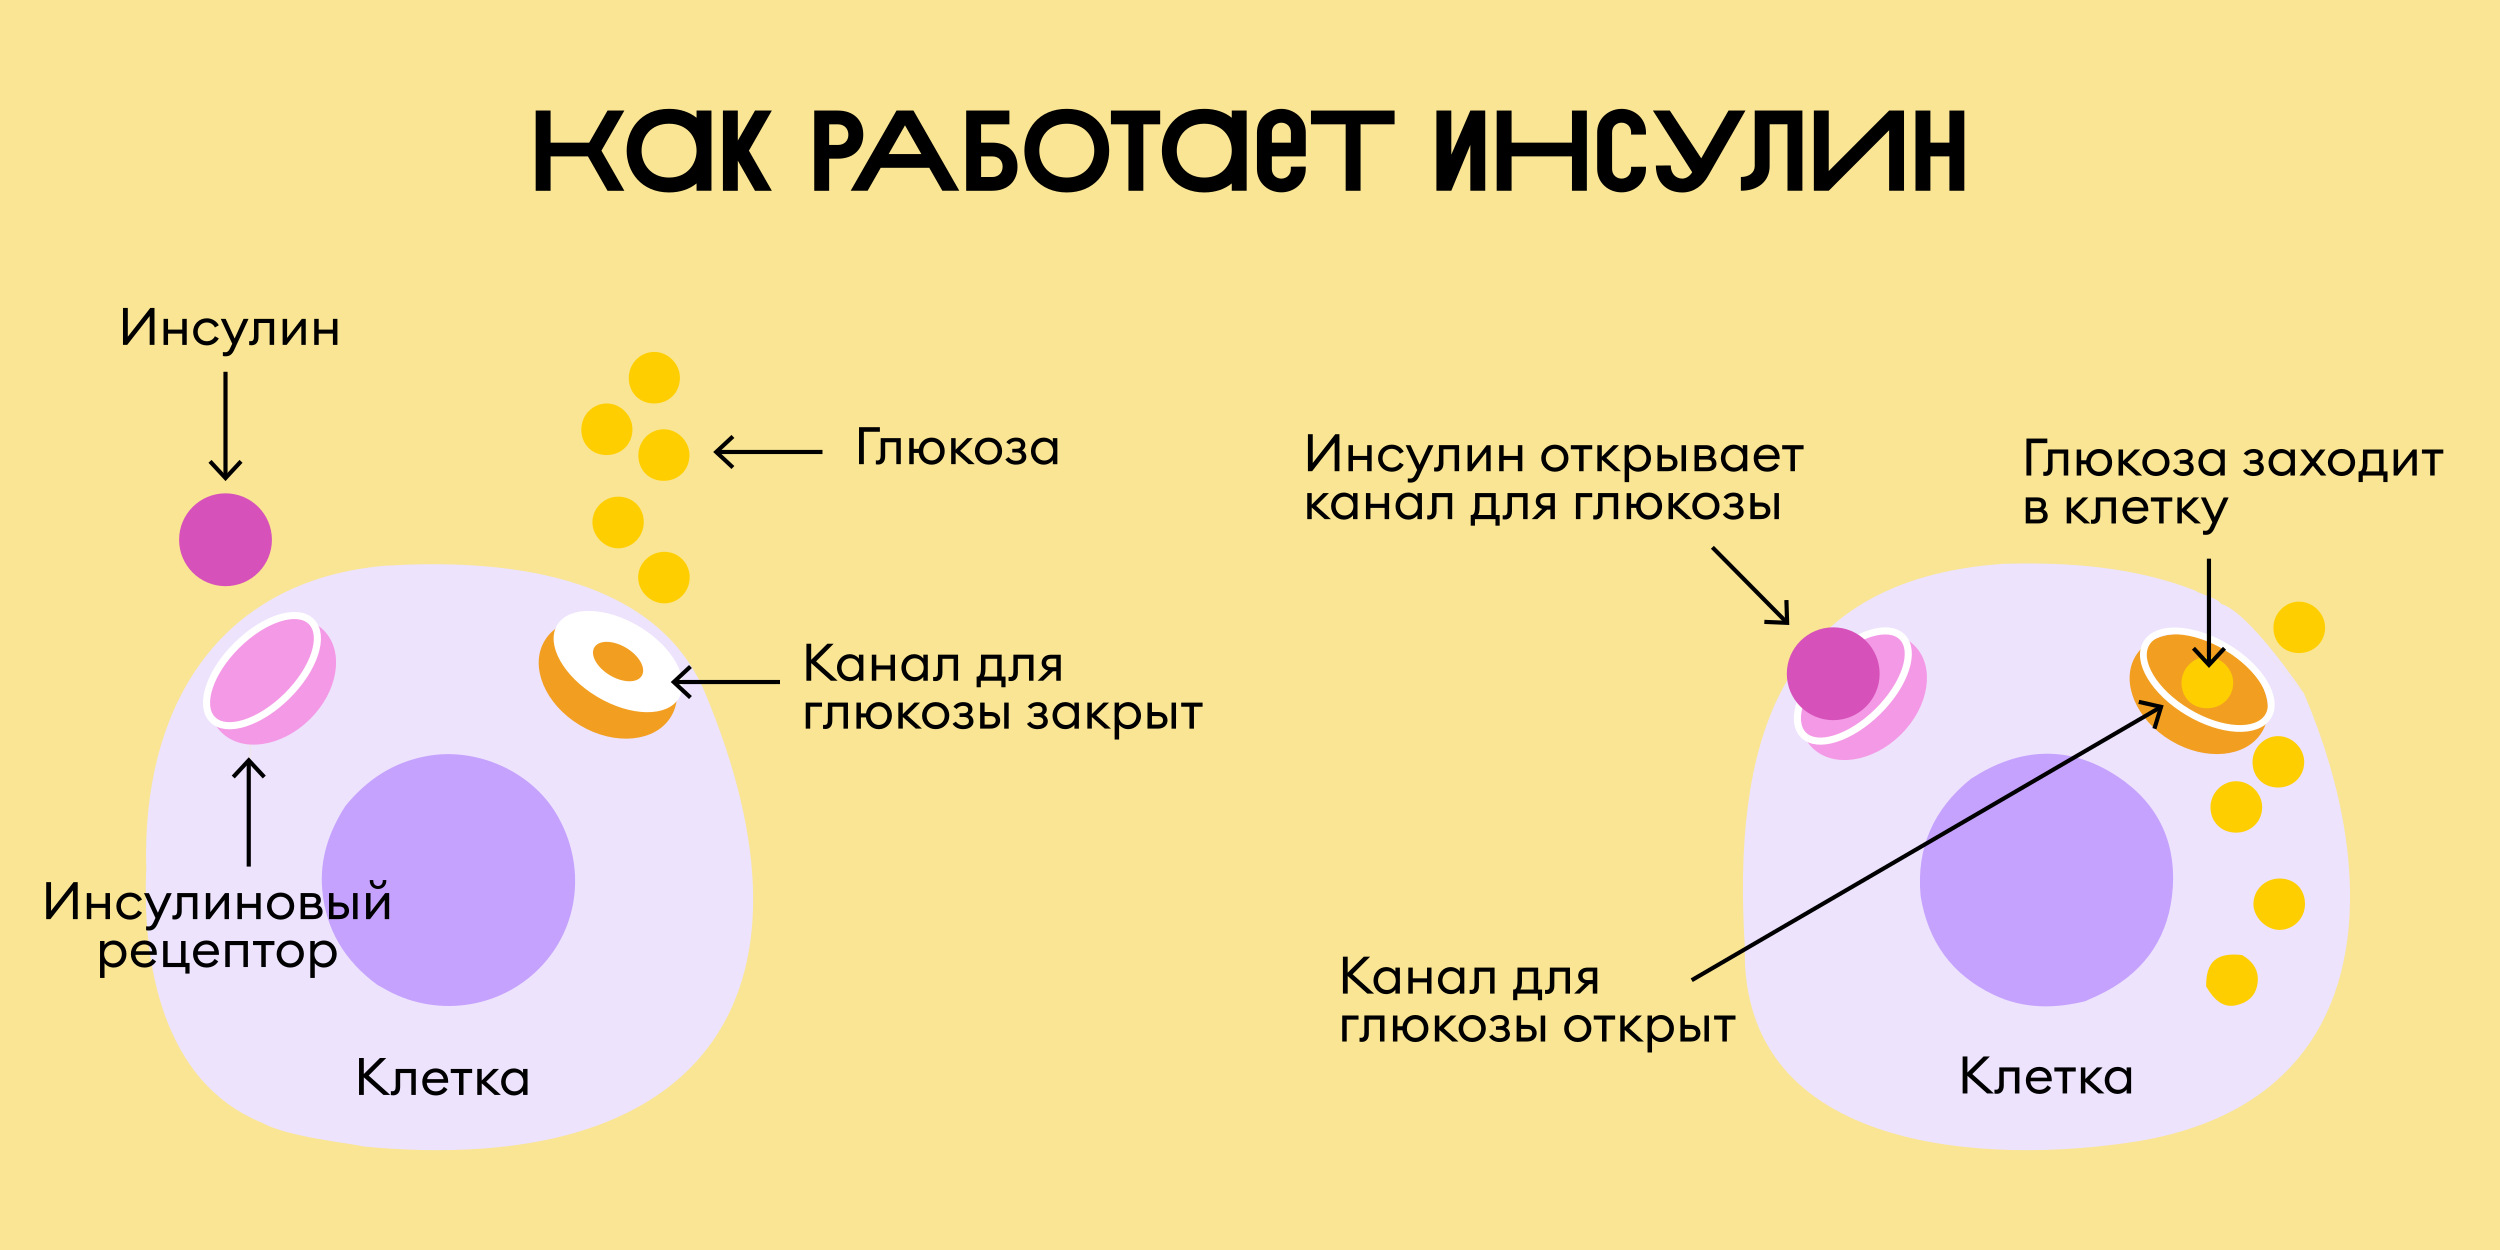 <?xml version="1.0" encoding="UTF-8"?><svg id="_Слой_1" xmlns="http://www.w3.org/2000/svg" viewBox="0 0 1200 600"><rect width="1201.02" height="600" style="fill:#f9e593;"/><g><path d="M184.74,271.57c54.14-3.38,128.18,2.73,153.17,59.73-10.75,2.6-17.32-.62-20.41-11.54-6.76-10.33-15.29-18.45-27.31-22.39-10.25-3.36-16.41,2.44-20.09,10.5-4.07,16.13,32.99,47.53,45.68,29.93,4.95-6.8,14.26-8.52,22.13-6.5,63.05,149.72-3.2,234.26-163.31,219.03-9.91-2.35-58.46-6.44-54.53-20.1,0-60.06-.05-120.11,.01-180.16,.02-3.54,2.42-5.77,4.52-8.16,10.68-4.82,20.7-12.25,26.01-23.01,8.12-11.13-5.12-26.89-17.59-21.84-12.77,3.76-21.74,12.63-27.96,23.9-4.56,8.27-.64,16.95,8.28,21.38,3.33,1.51,6.4,3.23,6.67,7.47-1.06,61.71,9.17,128.03,5.78,189.11-48.09-19.39-57.57-77.1-55.59-121.83-2.26-76.19,33.48-138.44,114.54-145.54Z" style="fill:#ede3fd;"/><path d="M330.95,218.34c.06,7.14-5.22,12.44-12.4,12.46-6.96,.01-12.06-5.06-12.15-12.06-.08-7.05,5.42-12.72,12.31-12.69,6.51,.03,12.18,5.72,12.24,12.3Z" style="fill:#ffce00;"/><path d="M303.58,205.96c.06,7.14-5.22,12.44-12.4,12.46-6.96,.01-12.06-5.06-12.15-12.06-.08-7.05,5.42-12.72,12.31-12.69,6.51,.03,12.18,5.72,12.24,12.3Z" style="fill:#ffce00;"/><path d="M326.37,181.21c.06,7.14-5.22,12.44-12.4,12.46-6.96,.01-12.06-5.06-12.15-12.06-.08-7.05,5.42-12.72,12.31-12.69,6.51,.03,12.18,5.72,12.24,12.3Z" style="fill:#ffce00;"/><path d="M296.64,238.4c6.95-.05,12.21,5.02,12.36,11.9,.15,7.06-5.26,12.79-12.16,12.9-6.6,.1-12.59-5.97-12.49-12.66,.1-6.64,5.62-12.1,12.29-12.14Z" style="fill:#ffce00;"/><path d="M331.06,277.28c-.09,7.01-5.8,12.58-12.64,12.33-6.55-.23-12.14-6-12.12-12.49,.03-6.81,5.81-12.33,12.82-12.25,6.66,.08,12.03,5.65,11.94,12.4Z" style="fill:#ffce00;"/><path d="M181.02,472.67c-15.39-11.35-24.63-26.21-26.34-45.54-1.32-14.87,3.24-28.01,11.11-40.29,10.34-12.63,23.04-21.09,39.46-24,23.61-4.19,49.64,7.28,61.87,27.93,14.42,24.34,11.16,54.23-8.05,73.85-19.63,20.05-50.74,24.06-75.11,9.68-.97-.57-1.96-1.09-2.94-1.63Z" style="fill:#c5a2fe;"/><circle cx="108.24" cy="259.08" r="22.28" style="fill:#d652ba;"/><g><ellipse cx="130.79" cy="327.01" rx="34.68" ry="25.59" transform="translate(-192.21 186.62) rotate(-44.71)" style="fill:#f499e6;"/><ellipse cx="125.73" cy="321.9" rx="33.39" ry="17.12" transform="translate(-190.08 181.58) rotate(-44.71)" style="fill:#f499e6; stroke:#fff; stroke-miterlimit:10; stroke-width:3.41px;"/></g><g><ellipse cx="291.78" cy="325.71" rx="26.12" ry="35.39" transform="translate(-137.57 408.66) rotate(-59.08)" style="fill:#f29f21;"/><ellipse cx="296.67" cy="317.55" rx="19.65" ry="34.08" transform="translate(-128.19 408.89) rotate(-59.08)" style="fill:#fff;"/><ellipse cx="296.67" cy="317.55" rx="7.65" ry="13.27" transform="translate(-128.19 408.89) rotate(-59.08)" style="fill:#f29f21;"/></g></g><g><path d="M1027.11,547.64c-72.88,11.92-191.71,5.72-189.59-92.87-5.77-95.55,13.93-176.55,124.1-184.14,31.13-.89,62.73,1.4,91.97,12.8,4.99,3.2,16.07,3.68,12.97,11.92-2.25,3.84-5.56,3.29-9.01,2.18-5.49-.68-11.01-2.5-15.48,3.11-6.61,8.29-7.3,10.54-1.99,19.66,6.2,11.61,27.31,30.13,40.32,19.91,1.54-1.55,2.92-3.34,5.27-3.75,15.32,2.92,7.07-11.97,20.16-3.73,38.25,89.2,35.96,195.25-78.74,214.9Z" style="fill:#ede3fd;"/><path d="M921.88,429.91c-2.09-23.05,6.24-41.6,24.11-56.05,23.31-15.19,47.19-16.59,70.58-1.04,20.19,13.42,28.9,33.33,25.99,57.31-2.68,22.08-14.98,37.92-35.14,47.48-2.19,1.04-4.42,2-6.63,3-14.93,3.66-29.65,3.64-43.81-3.1-20.13-9.59-31.64-25.65-35.11-47.6Z" style="fill:#c5a2fe;"/><path d="M1093.36,378.01c-7.19-.06-12.31-5.35-12.14-12.54,.15-6.62,5.74-12.14,12.27-12.14,6.76,0,12.56,5.81,12.53,12.54-.04,6.94-5.52,12.2-12.65,12.14Z" style="fill:#ffce00;"/><path d="M1103.39,313.46c-7.19-.06-12.31-5.35-12.14-12.54,.15-6.62,5.74-12.14,12.27-12.14,6.76,0,12.56,5.81,12.53,12.54-.04,6.94-5.52,12.2-12.65,12.14Z" style="fill:#ffce00;"/><path d="M1073.18,399.67c-7.19-.06-12.31-5.35-12.14-12.54,.15-6.62,5.74-12.14,12.27-12.14,6.76,0,12.56,5.81,12.53,12.54-.04,6.94-5.52,12.2-12.65,12.14Z" style="fill:#ffce00;"/><path d="M1094.07,421.68c7.3-.06,12.38,5.04,12.33,12.39-.04,6.71-5.48,12.22-12.13,12.29-6.53,.06-12.77-6.2-12.63-12.66,.15-6.69,5.6-11.96,12.43-12.01Z" style="fill:#ffce00;"/><path d="M1058.96,473.48c-.15-11.92,5.02-16.43,17.29-15.06,5.43,3.26,8.49,7.78,7.24,14.36-1.06,5.63-4.87,8.57-10.22,9.76-5.5,1.22-10.11-1.72-14.32-9.07Z" style="fill:#ffce00;"/><path d="M1064.96,288.84l40.7,43.7c.1,.1,.07,.27-.04,.34l-32.19,20.44-44.93-11.02v-56.36l35.16,2.27c.5,.03,.96,.25,1.3,.62Z" style="fill:#ede3fd;"/><path d="M1105.84,332.74s-26.91-40.2-40.33-43.02" style="fill:#ede3fd;"/><g><ellipse cx="894.42" cy="334.41" rx="34.68" ry="25.59" transform="translate(23.51 725.98) rotate(-44.71)" style="fill:#f499e6;"/><ellipse cx="889.37" cy="329.3" rx="33.39" ry="17.12" transform="translate(25.64 720.95) rotate(-44.71)" style="fill:#f499e6; stroke:#fff; stroke-miterlimit:10; stroke-width:3.41px;"/></g><g><ellipse cx="1055.42" cy="333.11" rx="26.12" ry="35.39" transform="translate(227.33 1067.37) rotate(-59.08)" style="fill:#f29f21;"/><ellipse cx="1059.52" cy="326.26" rx="18.13" ry="34.08" transform="translate(235.2 1067.56) rotate(-59.08)" style="fill:none; stroke:#fff; stroke-miterlimit:10; stroke-width:3.26px;"/><ellipse cx="1060.3" cy="324.95" rx="7.65" ry="13.27" transform="translate(236.7 1067.6) rotate(-59.08)" style="fill:#f29f21;"/></g><path d="M1059.27,339.97c-7.19-.06-12.31-5.35-12.14-12.54,.15-6.62,5.74-12.14,12.27-12.14,6.76,0,12.56,5.81,12.53,12.54-.04,6.94-5.52,12.2-12.65,12.14Z" style="fill:#ffce00;"/><circle cx="879.95" cy="323.4" r="22.28" style="fill:#d652ba;"/></g><g><path d="M257.13,53.07h7.15v15.4h18.53l8.8-15.4h8.08l-11,19.25,11,19.25h-8.08l-9.4-16.5h-17.93v16.5h-7.15V53.07Z"/><path d="M334.35,91.56v-3.52c-3.3,2.69-7.7,4.34-13.2,4.34-13.47,0-20.35-10.06-20.35-20.07s6.76-20.07,20.35-20.07c5.55,0,9.9,1.65,13.2,4.29v-3.46h7.15v38.49h-7.15Zm-26.4-19.25c0,6.43,4.45,12.92,13.2,12.92s13.2-6.49,13.2-12.92-4.34-12.92-13.2-12.92-13.2,6.43-13.2,12.92Z"/><path d="M347,53.07h7.15v14.41l8.25-14.41h8.08l-11,19.25,11,19.25h-8.08l-8.25-14.46v14.46h-7.15V53.07Z"/><path d="M402.22,53.07c7.53,0,12.15,4.62,12.15,11.55s-4.62,11.55-12.15,11.55h-4.23v15.4h-7.15V53.07h11.38Zm-4.23,6.6v9.9h4.23c3.02,0,5-1.98,5-4.89s-1.98-5-5-5h-4.23Z"/><path d="M460.46,91.56h-8.14l-6.27-11h-23.32l-6.27,11h-8.14l22-38.49h8.14l22,38.49Zm-18.2-17.6l-7.86-13.8-7.86,13.8h15.73Z"/><path d="M463.77,53.07h20.73v6.6h-13.58v8.8h5.33c7.53,0,12.15,4.62,12.15,11.55s-4.62,11.55-12.15,11.55h-12.48V53.07Zm17.49,26.89c0-2.91-1.98-4.89-5-4.89h-5.33v9.9h5.33c3.02,0,5-2.03,5-5Z"/><path d="M491.71,72.31c0-10.06,6.76-20.07,20.35-20.07s20.35,10.01,20.35,20.07-6.87,20.07-20.35,20.07-20.35-10.06-20.35-20.07Zm7.15,0c0,6.43,4.45,12.92,13.2,12.92s13.2-6.49,13.2-12.92-4.34-12.92-13.2-12.92-13.2,6.43-13.2,12.92Z"/><path d="M533.23,53.07h23.65v6.6h-8.08v31.9h-7.15v-31.9h-8.41v-6.6Z"/><path d="M591.25,91.56v-3.52c-3.3,2.69-7.7,4.34-13.2,4.34-13.47,0-20.35-10.06-20.35-20.07s6.76-20.07,20.35-20.07c5.55,0,9.9,1.65,13.2,4.29v-3.46h7.15v38.49h-7.15Zm-26.4-19.25c0,6.43,4.45,12.92,13.2,12.92s13.2-6.49,13.2-12.92-4.34-12.92-13.2-12.92-13.2,6.43-13.2,12.92Z"/><path d="M603.35,63.52c0-6.82,5.67-11.27,11.71-11.27s11.71,4.56,11.71,11.27v11.55h-16.28v6.05c0,2.97,2.25,4.62,4.56,4.62s4.56-1.65,4.56-4.62v-1.1l7.15-.06v1.1c0,6.71-5.5,11.27-11.71,11.27s-11.71-4.45-11.71-11.27v-17.54Zm7.15,4.95h9.13v-4.95c0-2.97-2.25-4.62-4.56-4.62s-4.56,1.65-4.56,4.62v4.95Z"/><path d="M629.26,53.07h40.14v6.6h-16.33v31.9h-7.15v-31.9h-16.66v-6.6Z"/><path d="M689.48,53.07h7.15v21.17l9.13-21.17h7.15v38.49h-7.15v-22l-9.13,22h-7.15V53.07Z"/><path d="M718.41,53.07h7.15v15.4h28.98v-15.4h7.15v38.49h-7.15v-16.5h-28.98v16.5h-7.15V53.07Z"/><path d="M778.36,52.24c6.21,0,11.71,4.56,11.71,11.27v1.1h-7.15v-1.1c0-2.97-2.25-4.62-4.56-4.62s-4.56,1.65-4.56,4.62v17.6c0,2.97,2.25,4.62,4.56,4.62s4.56-1.65,4.56-4.62v-1.04l7.15-.05v1.04c0,6.71-5.5,11.27-11.71,11.27s-11.71-4.45-11.71-11.27v-17.54c0-6.82,5.67-11.27,11.71-11.27Z"/><path d="M801.52,53.07l15.07,22.93,13.09-22.93h8.14l-17.93,31.4c-2.42,4.23-6.49,7.92-12.37,7.92-7.53,0-12.7-4.89-12.7-12.92l7.15-.06c0,4.07,2.53,6.32,5.55,6.32,1.43,0,3.46-.88,4.73-3.08l-18.86-29.59h8.14Z"/><path d="M865.15,53.07v38.49h-7.15v-31.9h-8.58v20.13c0,6.93-5.17,11.77-13.8,11.77v-6.6c4.12,0,6.65-2.25,6.65-5.22v-26.67h22.88Z"/><path d="M877.8,82.1l28.98-29.04h7.15v38.49h-7.15v-29.04l-28.98,29.04h-7.15V53.07h7.15v29.04Z"/><path d="M919.44,53.07h7.15v15.4h9.13v-15.4h7.15v38.49h-7.15v-16.5h-9.13v16.5h-7.15V53.07Z"/></g><g><line x1="108.24" y1="228.75" x2="108.24" y2="178.46" style="fill:none; stroke:#000; stroke-miterlimit:10; stroke-width:2px;"/><polygon points="116.42 222.13 114.96 220.76 108.24 227.99 101.53 220.76 100.06 222.13 108.24 230.92 116.42 222.13"/></g><g><path d="M59.03,147.8h2.32v13.8l10.8-13.8h2v17.75h-2.3v-13.82l-10.8,13.82h-2.02v-17.75Z"/><path d="M78.51,153.05h2.15v5.15h6.82v-5.15h2.15v12.5h-2.15v-5.4h-6.82v5.4h-2.15v-12.5Z"/><path d="M99.26,165.79c-3.77,0-6.55-2.87-6.55-6.5s2.77-6.5,6.55-6.5c2.57,0,4.67,1.35,5.77,3.35l-1.87,1.05c-.7-1.42-2.1-2.4-3.9-2.4-2.6,0-4.37,2-4.37,4.5s1.77,4.5,4.37,4.5c1.8,0,3.2-.97,3.9-2.4l1.87,1.05c-1.1,2-3.2,3.35-5.77,3.35Z"/><path d="M112.53,167.77c-1.02,2.27-2.22,3.25-4.15,3.25-.6,0-1.02-.03-1.4-.12v-1.9c.38,.05,.7,.08,1.22,.08,.85,0,1.57-.42,2.25-1.9l1.02-2.2-5.52-11.92h2.37l4.32,9.42,4.25-9.42h2.4l-6.77,14.72Z"/><path d="M120.73,165.72c-.42,0-.85-.02-1.12-.08v-1.92c.27,.05,.52,.05,.8,.05,.95,0,1.52-.55,1.52-2.45v-8.27h9.65v12.5h-2.15v-10.52h-5.35v6.75c0,2.67-1.45,3.95-3.35,3.95Z"/><path d="M135.66,153.05h2.15v9.15l7.05-9.15h1.9v12.5h-2.12v-9.2l-7.05,9.2h-1.92v-12.5Z"/><path d="M150.83,153.05h2.15v5.15h6.82v-5.15h2.15v12.5h-2.15v-5.4h-6.82v5.4h-2.15v-12.5Z"/></g><g><line x1="1060.3" y1="318.46" x2="1060.3" y2="268.16" style="fill:none; stroke:#000; stroke-miterlimit:10; stroke-width:2px;"/><polygon points="1068.48 311.83 1067.02 310.46 1060.31 317.69 1053.59 310.46 1052.13 311.83 1060.31 320.62 1068.48 311.83"/></g><g><line x1="1036.69" y1="339.65" x2="812.02" y2="470.5" style="fill:none; stroke:#000; stroke-miterlimit:10; stroke-width:2px;"/><polygon points="1026.85 335.92 1026.41 337.87 1036.03 340.03 1033.16 349.47 1035.08 350.05 1038.56 338.56 1026.85 335.92"/></g><g><path d="M982.71,212.71h-7.7v15.55h-2.32v-17.75h10.02v2.2Z"/><path d="M981.89,228.43c-.42,0-.85-.02-1.12-.08v-1.92c.28,.05,.53,.05,.8,.05,.95,0,1.52-.55,1.52-2.45v-8.27h9.65v12.5h-2.15v-10.52h-5.35v6.75c0,2.67-1.45,3.95-3.35,3.95Z"/><path d="M1001.39,220.93c.47-3.12,2.92-5.42,6.17-5.42,3.65,0,6.27,2.87,6.27,6.5s-2.62,6.5-6.27,6.5c-3.32,0-5.82-2.42-6.2-5.65h-2.4v5.4h-2.15v-12.5h2.15v5.17h2.42Zm6.17,5.55c2.42,0,4.07-1.95,4.07-4.47s-1.65-4.47-4.07-4.47-4.05,1.92-4.05,4.47,1.65,4.47,4.05,4.47Z"/><path d="M1016.91,215.75h2.15v5.55l5.55-5.55h2.72l-6.12,6.12,7.05,6.37h-2.97l-6.22-5.57v5.57h-2.15v-12.5Z"/><path d="M1034.86,228.5c-3.77,0-6.55-2.9-6.55-6.5s2.77-6.5,6.55-6.5,6.52,2.9,6.52,6.5-2.77,6.5-6.52,6.5Zm0-2c2.6,0,4.32-2,4.32-4.5s-1.72-4.5-4.32-4.5-4.35,2-4.35,4.5,1.75,4.5,4.35,4.5Z"/><path d="M1048.04,228.5c-2.15,0-3.9-.83-5.1-2.55l1.6-1.07c.75,1.05,1.9,1.77,3.42,1.77,2.05,0,2.85-.9,2.85-2.05,0-1.22-.83-1.97-2.67-1.97h-1.87v-1.75h1.85c1.42,0,2.3-.58,2.3-1.77s-.95-1.8-2.42-1.8c-1.22,0-2.35,.55-3.1,1.52l-1.52-1.1c1.05-1.4,2.72-2.22,4.72-2.22,2.9,0,4.4,1.55,4.4,3.47,0,1.12-.48,2.07-1.53,2.67,1.28,.58,2.02,1.72,2.02,3.12,0,2.03-1.67,3.72-4.95,3.72Z"/><path d="M1061.34,215.5c1.87,0,3.57,.97,4.4,2.17v-1.92h2.15v12.5h-2.15v-1.92c-.82,1.2-2.52,2.17-4.4,2.17-3.5,0-6.12-2.92-6.12-6.5s2.62-6.5,6.12-6.5Zm.32,1.97c-2.52,0-4.27,2-4.27,4.52s1.75,4.52,4.27,4.52,4.25-2,4.25-4.52-1.72-4.52-4.25-4.52Z"/><path d="M1081.71,228.5c-2.15,0-3.9-.83-5.1-2.55l1.6-1.07c.75,1.05,1.9,1.77,3.42,1.77,2.05,0,2.85-.9,2.85-2.05,0-1.22-.82-1.97-2.67-1.97h-1.88v-1.75h1.85c1.42,0,2.3-.58,2.3-1.77s-.95-1.8-2.42-1.8c-1.22,0-2.35,.55-3.1,1.52l-1.53-1.1c1.05-1.4,2.72-2.22,4.72-2.22,2.9,0,4.4,1.55,4.4,3.47,0,1.12-.47,2.07-1.52,2.67,1.27,.58,2.02,1.72,2.02,3.12,0,2.03-1.67,3.72-4.95,3.72Z"/><path d="M1095.01,215.5c1.88,0,3.57,.97,4.4,2.17v-1.92h2.15v12.5h-2.15v-1.92c-.83,1.2-2.52,2.17-4.4,2.17-3.5,0-6.12-2.92-6.12-6.5s2.62-6.5,6.12-6.5Zm.33,1.97c-2.52,0-4.27,2-4.27,4.52s1.75,4.52,4.27,4.52,4.25-2,4.25-4.52-1.72-4.52-4.25-4.52Z"/><path d="M1108.86,221.93l-4.7-6.17h2.6l3.45,4.5,3.42-4.5h2.62l-4.7,6.17,5.1,6.32h-2.65l-3.8-4.72-3.8,4.72h-2.67l5.12-6.32Z"/><path d="M1123.94,228.5c-3.77,0-6.55-2.9-6.55-6.5s2.77-6.5,6.55-6.5,6.52,2.9,6.52,6.5-2.77,6.5-6.52,6.5Zm0-2c2.6,0,4.32-2,4.32-4.5s-1.72-4.5-4.32-4.5-4.35,2-4.35,4.5,1.75,4.5,4.35,4.5Z"/><path d="M1132.41,226.28c.95,0,1.8-.67,1.8-4.05v-6.47h9.92v10.52h1.88v5.12h-2.02v-3.15h-9.85v3.15h-2.02v-5.12h.3Zm3.95-3.7c0,2.05-.3,2.92-.78,3.7h6.4v-8.55h-5.62v4.85Z"/><path d="M1148.94,215.75h2.15v9.15l7.05-9.15h1.9v12.5h-2.12v-9.2l-7.05,9.2h-1.92v-12.5Z"/><path d="M1166.49,217.73h-3.97v-1.97h10.27v1.97h-4.15v10.52h-2.15v-10.52Z"/><path d="M972.36,238.75h5.45c2.8,0,4.27,1.38,4.27,3.4,0,.95-.38,1.8-1.22,2.42,1.4,.65,2.05,1.75,2.05,3.05,0,1.95-1.33,3.62-4.5,3.62h-6.05v-12.5Zm5.62,5.17c.97,0,1.92-.42,1.92-1.67s-.95-1.65-1.92-1.65h-3.47v3.32h3.47Zm.55,5.45c1.3,0,2.17-.67,2.17-1.87s-.88-1.85-2.17-1.85h-4.02v3.72h4.02Z"/><path d="M992.01,238.75h2.15v5.55l5.55-5.55h2.72l-6.12,6.12,7.05,6.37h-2.97l-6.22-5.57v5.57h-2.15v-12.5Z"/><path d="M1004.79,251.43c-.42,0-.85-.02-1.12-.08v-1.92c.28,.05,.53,.05,.8,.05,.95,0,1.52-.55,1.52-2.45v-8.27h9.65v12.5h-2.15v-10.52h-5.35v6.75c0,2.67-1.45,3.95-3.35,3.95Z"/><path d="M1025.24,238.5c3.27,0,5.92,2.27,5.95,6.27,0,.23,0,.38-.02,.65h-10.25c.08,2.35,1.85,4.1,4.32,4.1,1.92,0,3.12-.85,3.9-2.17l1.7,1.17c-1.12,1.83-3.02,2.97-5.62,2.97-3.87,0-6.47-2.82-6.47-6.5s2.7-6.5,6.5-6.5Zm-4.17,5.17h7.92c-.3-2.05-1.92-3.27-3.82-3.27s-3.7,1.2-4.1,3.27Z"/><path d="M1036.39,240.73h-3.97v-1.97h10.27v1.97h-4.15v10.52h-2.15v-10.52Z"/><path d="M1045.14,238.75h2.15v5.55l5.55-5.55h2.72l-6.12,6.12,7.05,6.37h-2.97l-6.22-5.57v5.57h-2.15v-12.5Z"/><path d="M1062.99,253.48c-1.02,2.27-2.22,3.25-4.15,3.25-.6,0-1.03-.03-1.4-.12v-1.9c.38,.05,.7,.08,1.22,.08,.85,0,1.58-.42,2.25-1.9l1.02-2.2-5.52-11.92h2.37l4.32,9.42,4.25-9.42h2.4l-6.77,14.72Z"/></g><g><path d="M644.59,459.19h2.3v7.7l7.75-7.7h3.02l-8.42,8.45,10.35,9.3h-3.27l-9.42-8.45v8.45h-2.3v-17.75Z"/><path d="M665.39,464.19c1.88,0,3.57,.97,4.4,2.17v-1.92h2.15v12.5h-2.15v-1.92c-.83,1.2-2.52,2.17-4.4,2.17-3.5,0-6.12-2.92-6.12-6.5s2.62-6.5,6.12-6.5Zm.33,1.97c-2.52,0-4.27,2-4.27,4.52s1.75,4.52,4.27,4.52,4.25-2,4.25-4.52-1.72-4.52-4.25-4.52Z"/><path d="M675.99,464.44h2.15v5.15h6.82v-5.15h2.15v12.5h-2.15v-5.4h-6.82v5.4h-2.15v-12.5Z"/><path d="M696.32,464.19c1.87,0,3.57,.97,4.4,2.17v-1.92h2.15v12.5h-2.15v-1.92c-.82,1.2-2.52,2.17-4.4,2.17-3.5,0-6.12-2.92-6.12-6.5s2.62-6.5,6.12-6.5Zm.32,1.97c-2.52,0-4.27,2-4.27,4.52s1.75,4.52,4.27,4.52,4.25-2,4.25-4.52-1.72-4.52-4.25-4.52Z"/><path d="M706.54,477.11c-.42,0-.85-.02-1.12-.08v-1.92c.28,.05,.53,.05,.8,.05,.95,0,1.52-.55,1.52-2.45v-8.27h9.65v12.5h-2.15v-10.52h-5.35v6.75c0,2.67-1.45,3.95-3.35,3.95Z"/><path d="M726.59,474.96c.95,0,1.8-.67,1.8-4.05v-6.47h9.92v10.52h1.88v5.12h-2.02v-3.15h-9.85v3.15h-2.02v-5.12h.3Zm3.95-3.7c0,2.05-.3,2.92-.78,3.7h6.4v-8.55h-5.62v4.85Z"/><path d="M742.74,477.11c-.42,0-.85-.02-1.12-.08v-1.92c.27,.05,.52,.05,.8,.05,.95,0,1.52-.55,1.52-2.45v-8.27h9.65v12.5h-2.15v-10.52h-5.35v6.75c0,2.67-1.45,3.95-3.35,3.95Z"/><path d="M760.62,472.03c-1.95-.45-3.1-1.88-3.1-3.62,0-2.2,1.57-3.97,4.55-3.97h4.62v12.5h-2.15v-4.55h-1.6l-4.7,4.55h-2.7l5.07-4.9Zm3.92-1.58v-4.1h-2.35c-1.65,0-2.52,.75-2.52,2.07s.97,2.02,2.52,2.02h2.35Z"/><path d="M644.27,487.44h7.82v1.97h-5.67v10.52h-2.15v-12.5Z"/><path d="M653.69,500.11c-.42,0-.85-.02-1.12-.08v-1.92c.27,.05,.52,.05,.8,.05,.95,0,1.52-.55,1.52-2.45v-8.27h9.65v12.5h-2.15v-10.52h-5.35v6.75c0,2.67-1.45,3.95-3.35,3.95Z"/><path d="M673.19,492.61c.47-3.12,2.92-5.42,6.17-5.42,3.65,0,6.27,2.87,6.27,6.5s-2.62,6.5-6.27,6.5c-3.32,0-5.82-2.42-6.2-5.65h-2.4v5.4h-2.15v-12.5h2.15v5.17h2.42Zm6.17,5.55c2.42,0,4.07-1.95,4.07-4.47s-1.65-4.47-4.07-4.47-4.05,1.92-4.05,4.47,1.65,4.47,4.05,4.47Z"/><path d="M688.72,487.44h2.15v5.55l5.55-5.55h2.72l-6.12,6.12,7.05,6.37h-2.97l-6.22-5.57v5.57h-2.15v-12.5Z"/><path d="M706.67,500.18c-3.77,0-6.55-2.9-6.55-6.5s2.77-6.5,6.55-6.5,6.52,2.9,6.52,6.5-2.77,6.5-6.52,6.5Zm0-2c2.6,0,4.32-2,4.32-4.5s-1.72-4.5-4.32-4.5-4.35,2-4.35,4.5,1.75,4.5,4.35,4.5Z"/><path d="M719.84,500.18c-2.15,0-3.9-.83-5.1-2.55l1.6-1.07c.75,1.05,1.9,1.77,3.42,1.77,2.05,0,2.85-.9,2.85-2.05,0-1.22-.82-1.97-2.67-1.97h-1.88v-1.75h1.85c1.42,0,2.3-.58,2.3-1.77s-.95-1.8-2.42-1.8c-1.22,0-2.35,.55-3.1,1.52l-1.53-1.1c1.05-1.4,2.72-2.22,4.72-2.22,2.9,0,4.4,1.55,4.4,3.47,0,1.12-.47,2.07-1.52,2.67,1.27,.58,2.02,1.72,2.02,3.12,0,2.03-1.67,3.72-4.95,3.72Z"/><path d="M727.99,487.44h2.15v4.5h2.9c3.22,0,4.57,2.02,4.57,3.97s-1.37,4.02-4.6,4.02h-5.02v-12.5Zm2.15,10.55h2.8c1.6,0,2.52-.78,2.52-2.08s-.92-2.02-2.5-2.02h-2.82v4.1Zm9.4-10.55h2.15v12.5h-2.15v-12.5Z"/><path d="M757.34,500.18c-3.77,0-6.55-2.9-6.55-6.5s2.77-6.5,6.55-6.5,6.52,2.9,6.52,6.5-2.77,6.5-6.52,6.5Zm0-2c2.6,0,4.32-2,4.32-4.5s-1.72-4.5-4.32-4.5-4.35,2-4.35,4.5,1.75,4.5,4.35,4.5Z"/><path d="M768.97,489.41h-3.97v-1.97h10.27v1.97h-4.15v10.52h-2.15v-10.52Z"/><path d="M777.72,487.44h2.15v5.55l5.55-5.55h2.72l-6.12,6.12,7.05,6.37h-2.97l-6.22-5.57v5.57h-2.15v-12.5Z"/><path d="M790.82,487.44h2.15v1.92c.83-1.2,2.52-2.17,4.4-2.17,3.47,0,6.12,2.92,6.12,6.5s-2.65,6.5-6.12,6.5c-1.88,0-3.57-.97-4.4-2.17v7.15h-2.15v-17.72Zm6.22,1.72c-2.52,0-4.25,2-4.25,4.52s1.72,4.52,4.25,4.52,4.25-2,4.25-4.52-1.72-4.52-4.25-4.52Z"/><path d="M806.59,487.44h2.15v4.5h2.9c3.22,0,4.57,2.02,4.57,3.97s-1.37,4.02-4.6,4.02h-5.02v-12.5Zm2.15,10.55h2.8c1.6,0,2.52-.78,2.52-2.08s-.92-2.02-2.5-2.02h-2.82v4.1Zm9.4-10.55h2.15v12.5h-2.15v-12.5Z"/><path d="M826.74,489.41h-3.97v-1.97h10.27v1.97h-4.15v10.52h-2.15v-10.52Z"/></g><g><line x1="857.32" y1="298.46" x2="821.94" y2="262.71" style="fill:none; stroke:#000; stroke-miterlimit:10; stroke-width:2px;"/><polygon points="858.47 287.99 856.47 288.06 856.78 297.91 846.93 297.5 846.84 299.5 858.85 300 858.47 287.99"/></g><g><path d="M627.8,208.43h2.32v13.8l10.8-13.8h2v17.75h-2.3v-13.82l-10.8,13.82h-2.02v-17.75Z"/><path d="M647.27,213.68h2.15v5.15h6.82v-5.15h2.15v12.5h-2.15v-5.4h-6.82v5.4h-2.15v-12.5Z"/><path d="M668.02,226.43c-3.77,0-6.55-2.87-6.55-6.5s2.77-6.5,6.55-6.5c2.57,0,4.67,1.35,5.77,3.35l-1.88,1.05c-.7-1.42-2.1-2.4-3.9-2.4-2.6,0-4.37,2-4.37,4.5s1.77,4.5,4.37,4.5c1.8,0,3.2-.97,3.9-2.4l1.88,1.05c-1.1,2-3.2,3.35-5.77,3.35Z"/><path d="M681.29,228.4c-1.02,2.27-2.22,3.25-4.15,3.25-.6,0-1.03-.03-1.4-.12v-1.9c.38,.05,.7,.08,1.22,.08,.85,0,1.58-.42,2.25-1.9l1.02-2.2-5.52-11.92h2.37l4.32,9.42,4.25-9.42h2.4l-6.77,14.72Z"/><path d="M689.5,226.35c-.42,0-.85-.02-1.12-.08v-1.92c.28,.05,.53,.05,.8,.05,.95,0,1.52-.55,1.52-2.45v-8.27h9.65v12.5h-2.15v-10.52h-5.35v6.75c0,2.67-1.45,3.95-3.35,3.95Z"/><path d="M704.42,213.68h2.15v9.15l7.05-9.15h1.9v12.5h-2.12v-9.2l-7.05,9.2h-1.92v-12.5Z"/><path d="M719.6,213.68h2.15v5.15h6.82v-5.15h2.15v12.5h-2.15v-5.4h-6.82v5.4h-2.15v-12.5Z"/><path d="M746.34,226.43c-3.77,0-6.55-2.9-6.55-6.5s2.77-6.5,6.55-6.5,6.52,2.9,6.52,6.5-2.77,6.5-6.52,6.5Zm0-2c2.6,0,4.32-2,4.32-4.5s-1.72-4.5-4.32-4.5-4.35,2-4.35,4.5,1.75,4.5,4.35,4.5Z"/><path d="M757.97,215.66h-3.97v-1.97h10.27v1.97h-4.15v10.52h-2.15v-10.52Z"/><path d="M766.72,213.68h2.15v5.55l5.55-5.55h2.72l-6.12,6.12,7.05,6.37h-2.97l-6.22-5.57v5.57h-2.15v-12.5Z"/><path d="M779.82,213.68h2.15v1.92c.83-1.2,2.52-2.17,4.4-2.17,3.47,0,6.12,2.92,6.12,6.5s-2.65,6.5-6.12,6.5c-1.88,0-3.57-.97-4.4-2.17v7.15h-2.15v-17.72Zm6.22,1.72c-2.52,0-4.25,2-4.25,4.52s1.72,4.52,4.25,4.52,4.25-2,4.25-4.52-1.72-4.52-4.25-4.52Z"/><path d="M795.59,213.68h2.15v4.5h2.9c3.22,0,4.57,2.02,4.57,3.97s-1.38,4.02-4.6,4.02h-5.02v-12.5Zm2.15,10.55h2.8c1.6,0,2.52-.78,2.52-2.08s-.92-2.02-2.5-2.02h-2.82v4.1Zm9.4-10.55h2.15v12.5h-2.15v-12.5Z"/><path d="M813.37,213.68h5.45c2.8,0,4.27,1.38,4.27,3.4,0,.95-.38,1.8-1.22,2.42,1.4,.65,2.05,1.75,2.05,3.05,0,1.95-1.33,3.62-4.5,3.62h-6.05v-12.5Zm5.62,5.17c.97,0,1.92-.42,1.92-1.67s-.95-1.65-1.92-1.65h-3.47v3.32h3.47Zm.55,5.45c1.3,0,2.17-.67,2.17-1.87s-.88-1.85-2.17-1.85h-4.02v3.72h4.02Z"/><path d="M832.14,213.43c1.87,0,3.57,.97,4.4,2.17v-1.92h2.15v12.5h-2.15v-1.92c-.82,1.2-2.52,2.17-4.4,2.17-3.5,0-6.12-2.92-6.12-6.5s2.62-6.5,6.12-6.5Zm.32,1.97c-2.52,0-4.27,2-4.27,4.52s1.75,4.52,4.27,4.52,4.25-2,4.25-4.52-1.72-4.52-4.25-4.52Z"/><path d="M848.27,213.43c3.27,0,5.92,2.27,5.95,6.27,0,.23,0,.38-.03,.65h-10.25c.08,2.35,1.85,4.1,4.32,4.1,1.92,0,3.12-.85,3.9-2.17l1.7,1.17c-1.12,1.83-3.02,2.97-5.62,2.97-3.87,0-6.47-2.82-6.47-6.5s2.7-6.5,6.5-6.5Zm-4.17,5.17h7.92c-.3-2.05-1.92-3.27-3.82-3.27s-3.7,1.2-4.1,3.27Z"/><path d="M859.42,215.66h-3.97v-1.97h10.27v1.97h-4.15v10.52h-2.15v-10.52Z"/><path d="M627.47,236.68h2.15v5.55l5.55-5.55h2.72l-6.12,6.12,7.05,6.37h-2.97l-6.22-5.57v5.57h-2.15v-12.5Z"/><path d="M645.05,236.43c1.87,0,3.57,.97,4.4,2.17v-1.92h2.15v12.5h-2.15v-1.92c-.82,1.2-2.52,2.17-4.4,2.17-3.5,0-6.12-2.92-6.12-6.5s2.62-6.5,6.12-6.5Zm.32,1.97c-2.52,0-4.27,2-4.27,4.52s1.75,4.52,4.27,4.52,4.25-2,4.25-4.52-1.72-4.52-4.25-4.52Z"/><path d="M655.65,236.68h2.15v5.15h6.82v-5.15h2.15v12.5h-2.15v-5.4h-6.82v5.4h-2.15v-12.5Z"/><path d="M675.97,236.43c1.88,0,3.57,.97,4.4,2.17v-1.92h2.15v12.5h-2.15v-1.92c-.83,1.2-2.52,2.17-4.4,2.17-3.5,0-6.12-2.92-6.12-6.5s2.62-6.5,6.12-6.5Zm.33,1.97c-2.52,0-4.27,2-4.27,4.52s1.75,4.52,4.27,4.52,4.25-2,4.25-4.52-1.72-4.52-4.25-4.52Z"/><path d="M686.2,249.35c-.42,0-.85-.02-1.12-.08v-1.92c.27,.05,.52,.05,.8,.05,.95,0,1.52-.55,1.52-2.45v-8.27h9.65v12.5h-2.15v-10.52h-5.35v6.75c0,2.67-1.45,3.95-3.35,3.95Z"/><path d="M706.25,247.2c.95,0,1.8-.67,1.8-4.05v-6.47h9.92v10.52h1.87v5.12h-2.02v-3.15h-9.85v3.15h-2.02v-5.12h.3Zm3.95-3.7c0,2.05-.3,2.92-.77,3.7h6.4v-8.55h-5.62v4.85Z"/><path d="M722.4,249.35c-.42,0-.85-.02-1.12-.08v-1.92c.28,.05,.53,.05,.8,.05,.95,0,1.52-.55,1.52-2.45v-8.27h9.65v12.5h-2.15v-10.52h-5.35v6.75c0,2.67-1.45,3.95-3.35,3.95Z"/><path d="M740.27,244.28c-1.95-.45-3.1-1.88-3.1-3.62,0-2.2,1.58-3.97,4.55-3.97h4.62v12.5h-2.15v-4.55h-1.6l-4.7,4.55h-2.7l5.07-4.9Zm3.92-1.58v-4.1h-2.35c-1.65,0-2.52,.75-2.52,2.07s.97,2.02,2.52,2.02h2.35Z"/><path d="M756.44,236.68h7.82v1.97h-5.67v10.52h-2.15v-12.5Z"/><path d="M765.87,249.35c-.42,0-.85-.02-1.12-.08v-1.92c.27,.05,.52,.05,.8,.05,.95,0,1.52-.55,1.52-2.45v-8.27h9.65v12.5h-2.15v-10.52h-5.35v6.75c0,2.67-1.45,3.95-3.35,3.95Z"/><path d="M785.37,241.86c.47-3.12,2.92-5.42,6.17-5.42,3.65,0,6.27,2.87,6.27,6.5s-2.62,6.5-6.27,6.5c-3.32,0-5.82-2.42-6.2-5.65h-2.4v5.4h-2.15v-12.5h2.15v5.17h2.42Zm6.17,5.55c2.42,0,4.07-1.95,4.07-4.47s-1.65-4.47-4.07-4.47-4.05,1.92-4.05,4.47,1.65,4.47,4.05,4.47Z"/><path d="M800.89,236.68h2.15v5.55l5.55-5.55h2.72l-6.12,6.12,7.05,6.37h-2.97l-6.22-5.57v5.57h-2.15v-12.5Z"/><path d="M818.84,249.43c-3.77,0-6.55-2.9-6.55-6.5s2.77-6.5,6.55-6.5,6.52,2.9,6.52,6.5-2.77,6.5-6.52,6.5Zm0-2c2.6,0,4.32-2,4.32-4.5s-1.72-4.5-4.32-4.5-4.35,2-4.35,4.5,1.75,4.5,4.35,4.5Z"/><path d="M832.02,249.43c-2.15,0-3.9-.83-5.1-2.55l1.6-1.07c.75,1.05,1.9,1.77,3.42,1.77,2.05,0,2.85-.9,2.85-2.05,0-1.22-.82-1.97-2.67-1.97h-1.88v-1.75h1.85c1.42,0,2.3-.58,2.3-1.77s-.95-1.8-2.42-1.8c-1.22,0-2.35,.55-3.1,1.52l-1.53-1.1c1.05-1.4,2.72-2.22,4.72-2.22,2.9,0,4.4,1.55,4.4,3.47,0,1.12-.47,2.07-1.52,2.67,1.27,.58,2.02,1.72,2.02,3.12,0,2.03-1.67,3.72-4.95,3.72Z"/><path d="M840.17,236.68h2.15v4.5h2.9c3.22,0,4.57,2.02,4.57,3.97s-1.37,4.02-4.6,4.02h-5.02v-12.5Zm2.15,10.55h2.8c1.6,0,2.52-.78,2.52-2.08s-.92-2.02-2.5-2.02h-2.82v4.1Zm9.4-10.55h2.15v12.5h-2.15v-12.5Z"/></g><g><line x1="119.4" y1="365.66" x2="119.4" y2="415.96" style="fill:none; stroke:#000; stroke-miterlimit:10; stroke-width:2px;"/><polygon points="111.22 372.29 112.69 373.66 119.4 366.43 126.11 373.66 127.58 372.29 119.4 363.5 111.22 372.29"/></g><g><path d="M22.18,423.43h2.32v13.8l10.8-13.8h2v17.75h-2.3v-13.82l-10.8,13.82h-2.02v-17.75Z"/><path d="M41.66,428.68h2.15v5.15h6.82v-5.15h2.15v12.5h-2.15v-5.4h-6.82v5.4h-2.15v-12.5Z"/><path d="M62.4,441.43c-3.77,0-6.55-2.87-6.55-6.5s2.77-6.5,6.55-6.5c2.57,0,4.67,1.35,5.77,3.35l-1.87,1.05c-.7-1.42-2.1-2.4-3.9-2.4-2.6,0-4.37,2-4.37,4.5s1.77,4.5,4.37,4.5c1.8,0,3.2-.97,3.9-2.4l1.87,1.05c-1.1,2-3.2,3.35-5.77,3.35Z"/><path d="M75.68,443.4c-1.02,2.27-2.22,3.25-4.15,3.25-.6,0-1.02-.03-1.4-.12v-1.9c.38,.05,.7,.08,1.22,.08,.85,0,1.57-.42,2.25-1.9l1.02-2.2-5.52-11.92h2.37l4.32,9.42,4.25-9.42h2.4l-6.77,14.72Z"/><path d="M83.88,441.35c-.42,0-.85-.02-1.12-.08v-1.92c.27,.05,.52,.05,.8,.05,.95,0,1.52-.55,1.52-2.45v-8.27h9.65v12.5h-2.15v-10.52h-5.35v6.75c0,2.67-1.45,3.95-3.35,3.95Z"/><path d="M98.8,428.68h2.15v9.15l7.05-9.15h1.9v12.5h-2.12v-9.2l-7.05,9.2h-1.92v-12.5Z"/><path d="M113.98,428.68h2.15v5.15h6.82v-5.15h2.15v12.5h-2.15v-5.4h-6.82v5.4h-2.15v-12.5Z"/><path d="M134.7,441.43c-3.77,0-6.55-2.9-6.55-6.5s2.77-6.5,6.55-6.5,6.52,2.9,6.52,6.5-2.77,6.5-6.52,6.5Zm0-2c2.6,0,4.32-2,4.32-4.5s-1.72-4.5-4.32-4.5-4.35,2-4.35,4.5,1.75,4.5,4.35,4.5Z"/><path d="M144.3,428.68h5.45c2.8,0,4.27,1.38,4.27,3.4,0,.95-.38,1.8-1.22,2.42,1.4,.65,2.05,1.75,2.05,3.05,0,1.95-1.32,3.62-4.5,3.62h-6.05v-12.5Zm5.62,5.17c.98,0,1.92-.42,1.92-1.67s-.95-1.65-1.92-1.65h-3.47v3.32h3.47Zm.55,5.45c1.3,0,2.17-.67,2.17-1.87s-.88-1.85-2.17-1.85h-4.02v3.72h4.02Z"/><path d="M157.93,428.68h2.15v4.5h2.9c3.22,0,4.57,2.02,4.57,3.97s-1.37,4.02-4.6,4.02h-5.02v-12.5Zm2.15,10.55h2.8c1.6,0,2.52-.78,2.52-2.08s-.92-2.02-2.5-2.02h-2.82v4.1Zm9.4-10.55h2.15v12.5h-2.15v-12.5Z"/><path d="M175.7,428.68h2.15v9.15l7.05-9.15h1.9v12.5h-2.12v-9.2l-7.05,9.2h-1.92v-12.5Zm5.75-1.95c-2.2,0-3.97-1.55-3.97-3.97v-.32h1.7v.32c0,1.65,1,2.52,2.27,2.52s2.27-.87,2.27-2.52v-.32h1.7v.32c0,2.42-1.77,3.97-3.97,3.97Z"/><path d="M48.02,451.68h2.15v1.92c.82-1.2,2.52-2.17,4.4-2.17,3.47,0,6.12,2.92,6.12,6.5s-2.65,6.5-6.12,6.5c-1.87,0-3.57-.97-4.4-2.17v7.15h-2.15v-17.72Zm6.22,1.72c-2.52,0-4.25,2-4.25,4.52s1.72,4.52,4.25,4.52,4.25-2,4.25-4.52-1.72-4.52-4.25-4.52Z"/><path d="M69.32,451.43c3.27,0,5.92,2.27,5.95,6.27,0,.23,0,.38-.02,.65h-10.25c.08,2.35,1.85,4.1,4.32,4.1,1.92,0,3.12-.85,3.9-2.17l1.7,1.17c-1.12,1.83-3.02,2.97-5.62,2.97-3.87,0-6.47-2.82-6.47-6.5s2.7-6.5,6.5-6.5Zm-4.17,5.17h7.92c-.3-2.05-1.92-3.27-3.82-3.27s-3.7,1.2-4.1,3.27Z"/><path d="M90.99,467.33h-2.02v-3.15h-10.65v-12.5h2.15v10.52h6.45v-10.52h2.15v10.52h1.92v5.12Z"/><path d="M99.14,451.43c3.27,0,5.92,2.27,5.95,6.27,0,.23,0,.38-.02,.65h-10.25c.08,2.35,1.85,4.1,4.32,4.1,1.92,0,3.12-.85,3.9-2.17l1.7,1.17c-1.12,1.83-3.02,2.97-5.62,2.97-3.87,0-6.47-2.82-6.47-6.5s2.7-6.5,6.5-6.5Zm-4.17,5.17h7.92c-.3-2.05-1.92-3.27-3.82-3.27s-3.7,1.2-4.1,3.27Z"/><path d="M108.14,451.68h10.85v12.5h-2.15v-10.52h-6.55v10.52h-2.15v-12.5Z"/><path d="M125.42,453.65h-3.97v-1.97h10.27v1.97h-4.15v10.52h-2.15v-10.52Z"/><path d="M139.34,464.43c-3.77,0-6.55-2.9-6.55-6.5s2.77-6.5,6.55-6.5,6.52,2.9,6.52,6.5-2.77,6.5-6.52,6.5Zm0-2c2.6,0,4.32-2,4.32-4.5s-1.72-4.5-4.32-4.5-4.35,2-4.35,4.5,1.75,4.5,4.35,4.5Z"/><path d="M148.94,451.68h2.15v1.92c.83-1.2,2.52-2.17,4.4-2.17,3.47,0,6.12,2.92,6.12,6.5s-2.65,6.5-6.12,6.5c-1.87,0-3.57-.97-4.4-2.17v7.15h-2.15v-17.72Zm6.22,1.72c-2.52,0-4.25,2-4.25,4.52s1.72,4.52,4.25,4.52,4.25-2,4.25-4.52-1.72-4.52-4.25-4.52Z"/></g><g><line x1="344.49" y1="216.95" x2="394.79" y2="216.95" style="fill:none; stroke:#000; stroke-miterlimit:10; stroke-width:2px;"/><polygon points="351.12 225.13 352.48 223.67 345.26 216.95 352.48 210.24 351.12 208.77 342.32 216.95 351.12 225.13"/></g><g><path d="M422.35,207.25h-7.7v15.55h-2.32v-17.75h10.02v2.2Z"/><path d="M421.53,222.97c-.42,0-.85-.02-1.12-.08v-1.92c.27,.05,.52,.05,.8,.05,.95,0,1.52-.55,1.52-2.45v-8.27h9.65v12.5h-2.15v-10.52h-5.35v6.75c0,2.67-1.45,3.95-3.35,3.95Z"/><path d="M441.02,215.47c.47-3.12,2.92-5.42,6.17-5.42,3.65,0,6.27,2.87,6.27,6.5s-2.62,6.5-6.27,6.5c-3.32,0-5.82-2.42-6.2-5.65h-2.4v5.4h-2.15v-12.5h2.15v5.17h2.42Zm6.17,5.55c2.42,0,4.07-1.95,4.07-4.47s-1.65-4.47-4.07-4.47-4.05,1.92-4.05,4.47,1.65,4.47,4.05,4.47Z"/><path d="M456.55,210.3h2.15v5.55l5.55-5.55h2.72l-6.12,6.12,7.05,6.37h-2.97l-6.22-5.57v5.57h-2.15v-12.5Z"/><path d="M474.5,223.04c-3.77,0-6.55-2.9-6.55-6.5s2.77-6.5,6.55-6.5,6.52,2.9,6.52,6.5-2.77,6.5-6.52,6.5Zm0-2c2.6,0,4.32-2,4.32-4.5s-1.72-4.5-4.32-4.5-4.35,2-4.35,4.5,1.75,4.5,4.35,4.5Z"/><path d="M487.67,223.04c-2.15,0-3.9-.83-5.1-2.55l1.6-1.07c.75,1.05,1.9,1.77,3.42,1.77,2.05,0,2.85-.9,2.85-2.05,0-1.22-.82-1.97-2.67-1.97h-1.87v-1.75h1.85c1.42,0,2.3-.58,2.3-1.77s-.95-1.8-2.42-1.8c-1.22,0-2.35,.55-3.1,1.52l-1.52-1.1c1.05-1.4,2.72-2.22,4.72-2.22,2.9,0,4.4,1.55,4.4,3.47,0,1.12-.48,2.07-1.52,2.67,1.27,.58,2.02,1.72,2.02,3.12,0,2.03-1.67,3.72-4.95,3.72Z"/><path d="M500.97,210.05c1.87,0,3.57,.97,4.4,2.17v-1.92h2.15v12.5h-2.15v-1.92c-.82,1.2-2.52,2.17-4.4,2.17-3.5,0-6.12-2.92-6.12-6.5s2.62-6.5,6.12-6.5Zm.32,1.97c-2.52,0-4.27,2-4.27,4.52s1.75,4.52,4.27,4.52,4.25-2,4.25-4.52-1.72-4.52-4.25-4.52Z"/></g><g><path d="M172.33,507.83h2.3v7.7l7.75-7.7h3.02l-8.42,8.45,10.35,9.3h-3.27l-9.42-8.45v8.45h-2.3v-17.75Z"/><path d="M188.73,525.75c-.42,0-.85-.02-1.12-.08v-1.92c.27,.05,.52,.05,.8,.05,.95,0,1.52-.55,1.52-2.45v-8.27h9.65v12.5h-2.15v-10.52h-5.35v6.75c0,2.67-1.45,3.95-3.35,3.95Z"/><path d="M209.18,512.83c3.27,0,5.92,2.27,5.95,6.27,0,.23,0,.38-.02,.65h-10.25c.08,2.35,1.85,4.1,4.32,4.1,1.92,0,3.12-.85,3.9-2.17l1.7,1.17c-1.12,1.83-3.02,2.97-5.62,2.97-3.87,0-6.47-2.82-6.47-6.5s2.7-6.5,6.5-6.5Zm-4.17,5.17h7.92c-.3-2.05-1.92-3.27-3.82-3.27s-3.7,1.2-4.1,3.27Z"/><path d="M220.33,515.06h-3.97v-1.97h10.27v1.97h-4.15v10.52h-2.15v-10.52Z"/><path d="M229.08,513.08h2.15v5.55l5.55-5.55h2.72l-6.12,6.12,7.05,6.37h-2.97l-6.22-5.57v5.57h-2.15v-12.5Z"/><path d="M246.66,512.83c1.87,0,3.57,.97,4.4,2.17v-1.92h2.15v12.5h-2.15v-1.92c-.82,1.2-2.52,2.17-4.4,2.17-3.5,0-6.12-2.92-6.12-6.5s2.62-6.5,6.12-6.5Zm.32,1.97c-2.52,0-4.27,2-4.27,4.52s1.75,4.52,4.27,4.52,4.25-2,4.25-4.52-1.72-4.52-4.25-4.52Z"/></g><g><path d="M942.06,507.1h2.3v7.7l7.75-7.7h3.02l-8.42,8.45,10.35,9.3h-3.27l-9.42-8.45v8.45h-2.3v-17.75Z"/><path d="M958.46,525.02c-.42,0-.85-.02-1.12-.08v-1.92c.27,.05,.52,.05,.8,.05,.95,0,1.52-.55,1.52-2.45v-8.27h9.65v12.5h-2.15v-10.52h-5.35v6.75c0,2.67-1.45,3.95-3.35,3.95Z"/><path d="M978.91,512.1c3.27,0,5.92,2.27,5.95,6.27,0,.23,0,.38-.03,.65h-10.25c.08,2.35,1.85,4.1,4.32,4.1,1.92,0,3.12-.85,3.9-2.17l1.7,1.17c-1.12,1.83-3.02,2.97-5.62,2.97-3.87,0-6.47-2.82-6.47-6.5s2.7-6.5,6.5-6.5Zm-4.17,5.17h7.92c-.3-2.05-1.92-3.27-3.82-3.27s-3.7,1.2-4.1,3.27Z"/><path d="M990.06,514.33h-3.97v-1.97h10.27v1.97h-4.15v10.52h-2.15v-10.52Z"/><path d="M998.81,512.35h2.15v5.55l5.55-5.55h2.72l-6.12,6.12,7.05,6.37h-2.97l-6.22-5.57v5.57h-2.15v-12.5Z"/><path d="M1016.38,512.1c1.88,0,3.57,.97,4.4,2.17v-1.92h2.15v12.5h-2.15v-1.92c-.83,1.2-2.52,2.17-4.4,2.17-3.5,0-6.12-2.92-6.12-6.5s2.62-6.5,6.12-6.5Zm.33,1.97c-2.52,0-4.27,2-4.27,4.52s1.75,4.52,4.27,4.52,4.25-2,4.25-4.52-1.72-4.52-4.25-4.52Z"/></g><g><line x1="324.11" y1="327.37" x2="374.4" y2="327.37" style="fill:none; stroke:#000; stroke-miterlimit:10; stroke-width:2px;"/><polygon points="330.73 335.55 332.1 334.09 324.87 327.38 332.1 320.66 330.73 319.2 321.94 327.38 330.73 335.55"/></g><g><path d="M387.07,309h2.3v7.7l7.75-7.7h3.02l-8.42,8.45,10.35,9.3h-3.27l-9.42-8.45v8.45h-2.3v-17.75Z"/><path d="M407.87,314c1.87,0,3.57,.97,4.4,2.17v-1.92h2.15v12.5h-2.15v-1.92c-.82,1.2-2.52,2.17-4.4,2.17-3.5,0-6.12-2.92-6.12-6.5s2.62-6.5,6.12-6.5Zm.32,1.97c-2.52,0-4.27,2-4.27,4.52s1.75,4.52,4.27,4.52,4.25-2,4.25-4.52-1.72-4.52-4.25-4.52Z"/><path d="M418.47,314.25h2.15v5.15h6.82v-5.15h2.15v12.5h-2.15v-5.4h-6.82v5.4h-2.15v-12.5Z"/><path d="M438.79,314c1.88,0,3.57,.97,4.4,2.17v-1.92h2.15v12.5h-2.15v-1.92c-.83,1.2-2.52,2.17-4.4,2.17-3.5,0-6.12-2.92-6.12-6.5s2.62-6.5,6.12-6.5Zm.33,1.97c-2.52,0-4.27,2-4.27,4.52s1.75,4.52,4.27,4.52,4.25-2,4.25-4.52-1.72-4.52-4.25-4.52Z"/><path d="M449.02,326.92c-.42,0-.85-.02-1.12-.08v-1.92c.27,.05,.52,.05,.8,.05,.95,0,1.52-.55,1.52-2.45v-8.27h9.65v12.5h-2.15v-10.52h-5.35v6.75c0,2.67-1.45,3.95-3.35,3.95Z"/><path d="M469.07,324.77c.95,0,1.8-.67,1.8-4.05v-6.47h9.92v10.52h1.87v5.12h-2.02v-3.15h-9.85v3.15h-2.02v-5.12h.3Zm3.95-3.7c0,2.05-.3,2.92-.77,3.7h6.4v-8.55h-5.62v4.85Z"/><path d="M485.22,326.92c-.42,0-.85-.02-1.12-.08v-1.92c.28,.05,.53,.05,.8,.05,.95,0,1.52-.55,1.52-2.45v-8.27h9.65v12.5h-2.15v-10.52h-5.35v6.75c0,2.67-1.45,3.95-3.35,3.95Z"/><path d="M503.09,321.85c-1.95-.45-3.1-1.88-3.1-3.62,0-2.2,1.58-3.97,4.55-3.97h4.62v12.5h-2.15v-4.55h-1.6l-4.7,4.55h-2.7l5.07-4.9Zm3.92-1.58v-4.1h-2.35c-1.65,0-2.52,.75-2.52,2.07s.97,2.02,2.52,2.02h2.35Z"/><path d="M386.75,337.25h7.82v1.97h-5.67v10.52h-2.15v-12.5Z"/><path d="M396.17,349.92c-.42,0-.85-.02-1.12-.08v-1.92c.28,.05,.53,.05,.8,.05,.95,0,1.52-.55,1.52-2.45v-8.27h9.65v12.5h-2.15v-10.52h-5.35v6.75c0,2.67-1.45,3.95-3.35,3.95Z"/><path d="M415.67,342.43c.48-3.12,2.92-5.42,6.17-5.42,3.65,0,6.27,2.87,6.27,6.5s-2.62,6.5-6.27,6.5c-3.32,0-5.82-2.42-6.2-5.65h-2.4v5.4h-2.15v-12.5h2.15v5.17h2.42Zm6.17,5.55c2.42,0,4.07-1.95,4.07-4.47s-1.65-4.47-4.07-4.47-4.05,1.92-4.05,4.47,1.65,4.47,4.05,4.47Z"/><path d="M431.19,337.25h2.15v5.55l5.55-5.55h2.72l-6.12,6.12,7.05,6.37h-2.97l-6.22-5.57v5.57h-2.15v-12.5Z"/><path d="M449.14,350c-3.77,0-6.55-2.9-6.55-6.5s2.77-6.5,6.55-6.5,6.52,2.9,6.52,6.5-2.77,6.5-6.52,6.5Zm0-2c2.6,0,4.32-2,4.32-4.5s-1.72-4.5-4.32-4.5-4.35,2-4.35,4.5,1.75,4.5,4.35,4.5Z"/><path d="M462.32,350c-2.15,0-3.9-.83-5.1-2.55l1.6-1.07c.75,1.05,1.9,1.77,3.42,1.77,2.05,0,2.85-.9,2.85-2.05,0-1.22-.83-1.97-2.67-1.97h-1.87v-1.75h1.85c1.42,0,2.3-.58,2.3-1.77s-.95-1.8-2.42-1.8c-1.22,0-2.35,.55-3.1,1.52l-1.52-1.1c1.05-1.4,2.72-2.22,4.72-2.22,2.9,0,4.4,1.55,4.4,3.47,0,1.12-.48,2.07-1.53,2.67,1.28,.58,2.02,1.72,2.02,3.12,0,2.03-1.67,3.72-4.95,3.72Z"/><path d="M470.47,337.25h2.15v4.5h2.9c3.22,0,4.57,2.02,4.57,3.97s-1.38,4.02-4.6,4.02h-5.02v-12.5Zm2.15,10.55h2.8c1.6,0,2.52-.78,2.52-2.08s-.92-2.02-2.5-2.02h-2.82v4.1Zm9.4-10.55h2.15v12.5h-2.15v-12.5Z"/><path d="M498.02,350c-2.15,0-3.9-.83-5.1-2.55l1.6-1.07c.75,1.05,1.9,1.77,3.42,1.77,2.05,0,2.85-.9,2.85-2.05,0-1.22-.82-1.97-2.67-1.97h-1.88v-1.75h1.85c1.42,0,2.3-.58,2.3-1.77s-.95-1.8-2.42-1.8c-1.22,0-2.35,.55-3.1,1.52l-1.53-1.1c1.05-1.4,2.72-2.22,4.72-2.22,2.9,0,4.4,1.55,4.4,3.47,0,1.12-.47,2.07-1.52,2.67,1.27,.58,2.02,1.72,2.02,3.12,0,2.03-1.67,3.72-4.95,3.72Z"/><path d="M511.32,337c1.88,0,3.57,.97,4.4,2.17v-1.92h2.15v12.5h-2.15v-1.92c-.83,1.2-2.52,2.17-4.4,2.17-3.5,0-6.12-2.92-6.12-6.5s2.62-6.5,6.12-6.5Zm.33,1.97c-2.52,0-4.27,2-4.27,4.52s1.75,4.52,4.27,4.52,4.25-2,4.25-4.52-1.72-4.52-4.25-4.52Z"/><path d="M521.92,337.25h2.15v5.55l5.55-5.55h2.72l-6.12,6.12,7.05,6.37h-2.97l-6.22-5.57v5.57h-2.15v-12.5Z"/><path d="M535.02,337.25h2.15v1.92c.83-1.2,2.52-2.17,4.4-2.17,3.47,0,6.12,2.92,6.12,6.5s-2.65,6.5-6.12,6.5c-1.88,0-3.57-.97-4.4-2.17v7.15h-2.15v-17.72Zm6.22,1.72c-2.52,0-4.25,2-4.25,4.52s1.72,4.52,4.25,4.52,4.25-2,4.25-4.52-1.72-4.52-4.25-4.52Z"/><path d="M550.79,337.25h2.15v4.5h2.9c3.22,0,4.57,2.02,4.57,3.97s-1.37,4.02-4.6,4.02h-5.02v-12.5Zm2.15,10.55h2.8c1.6,0,2.52-.78,2.52-2.08s-.92-2.02-2.5-2.02h-2.82v4.1Zm9.4-10.55h2.15v12.5h-2.15v-12.5Z"/><path d="M570.94,339.23h-3.97v-1.97h10.27v1.97h-4.15v10.52h-2.15v-10.52Z"/></g></svg>